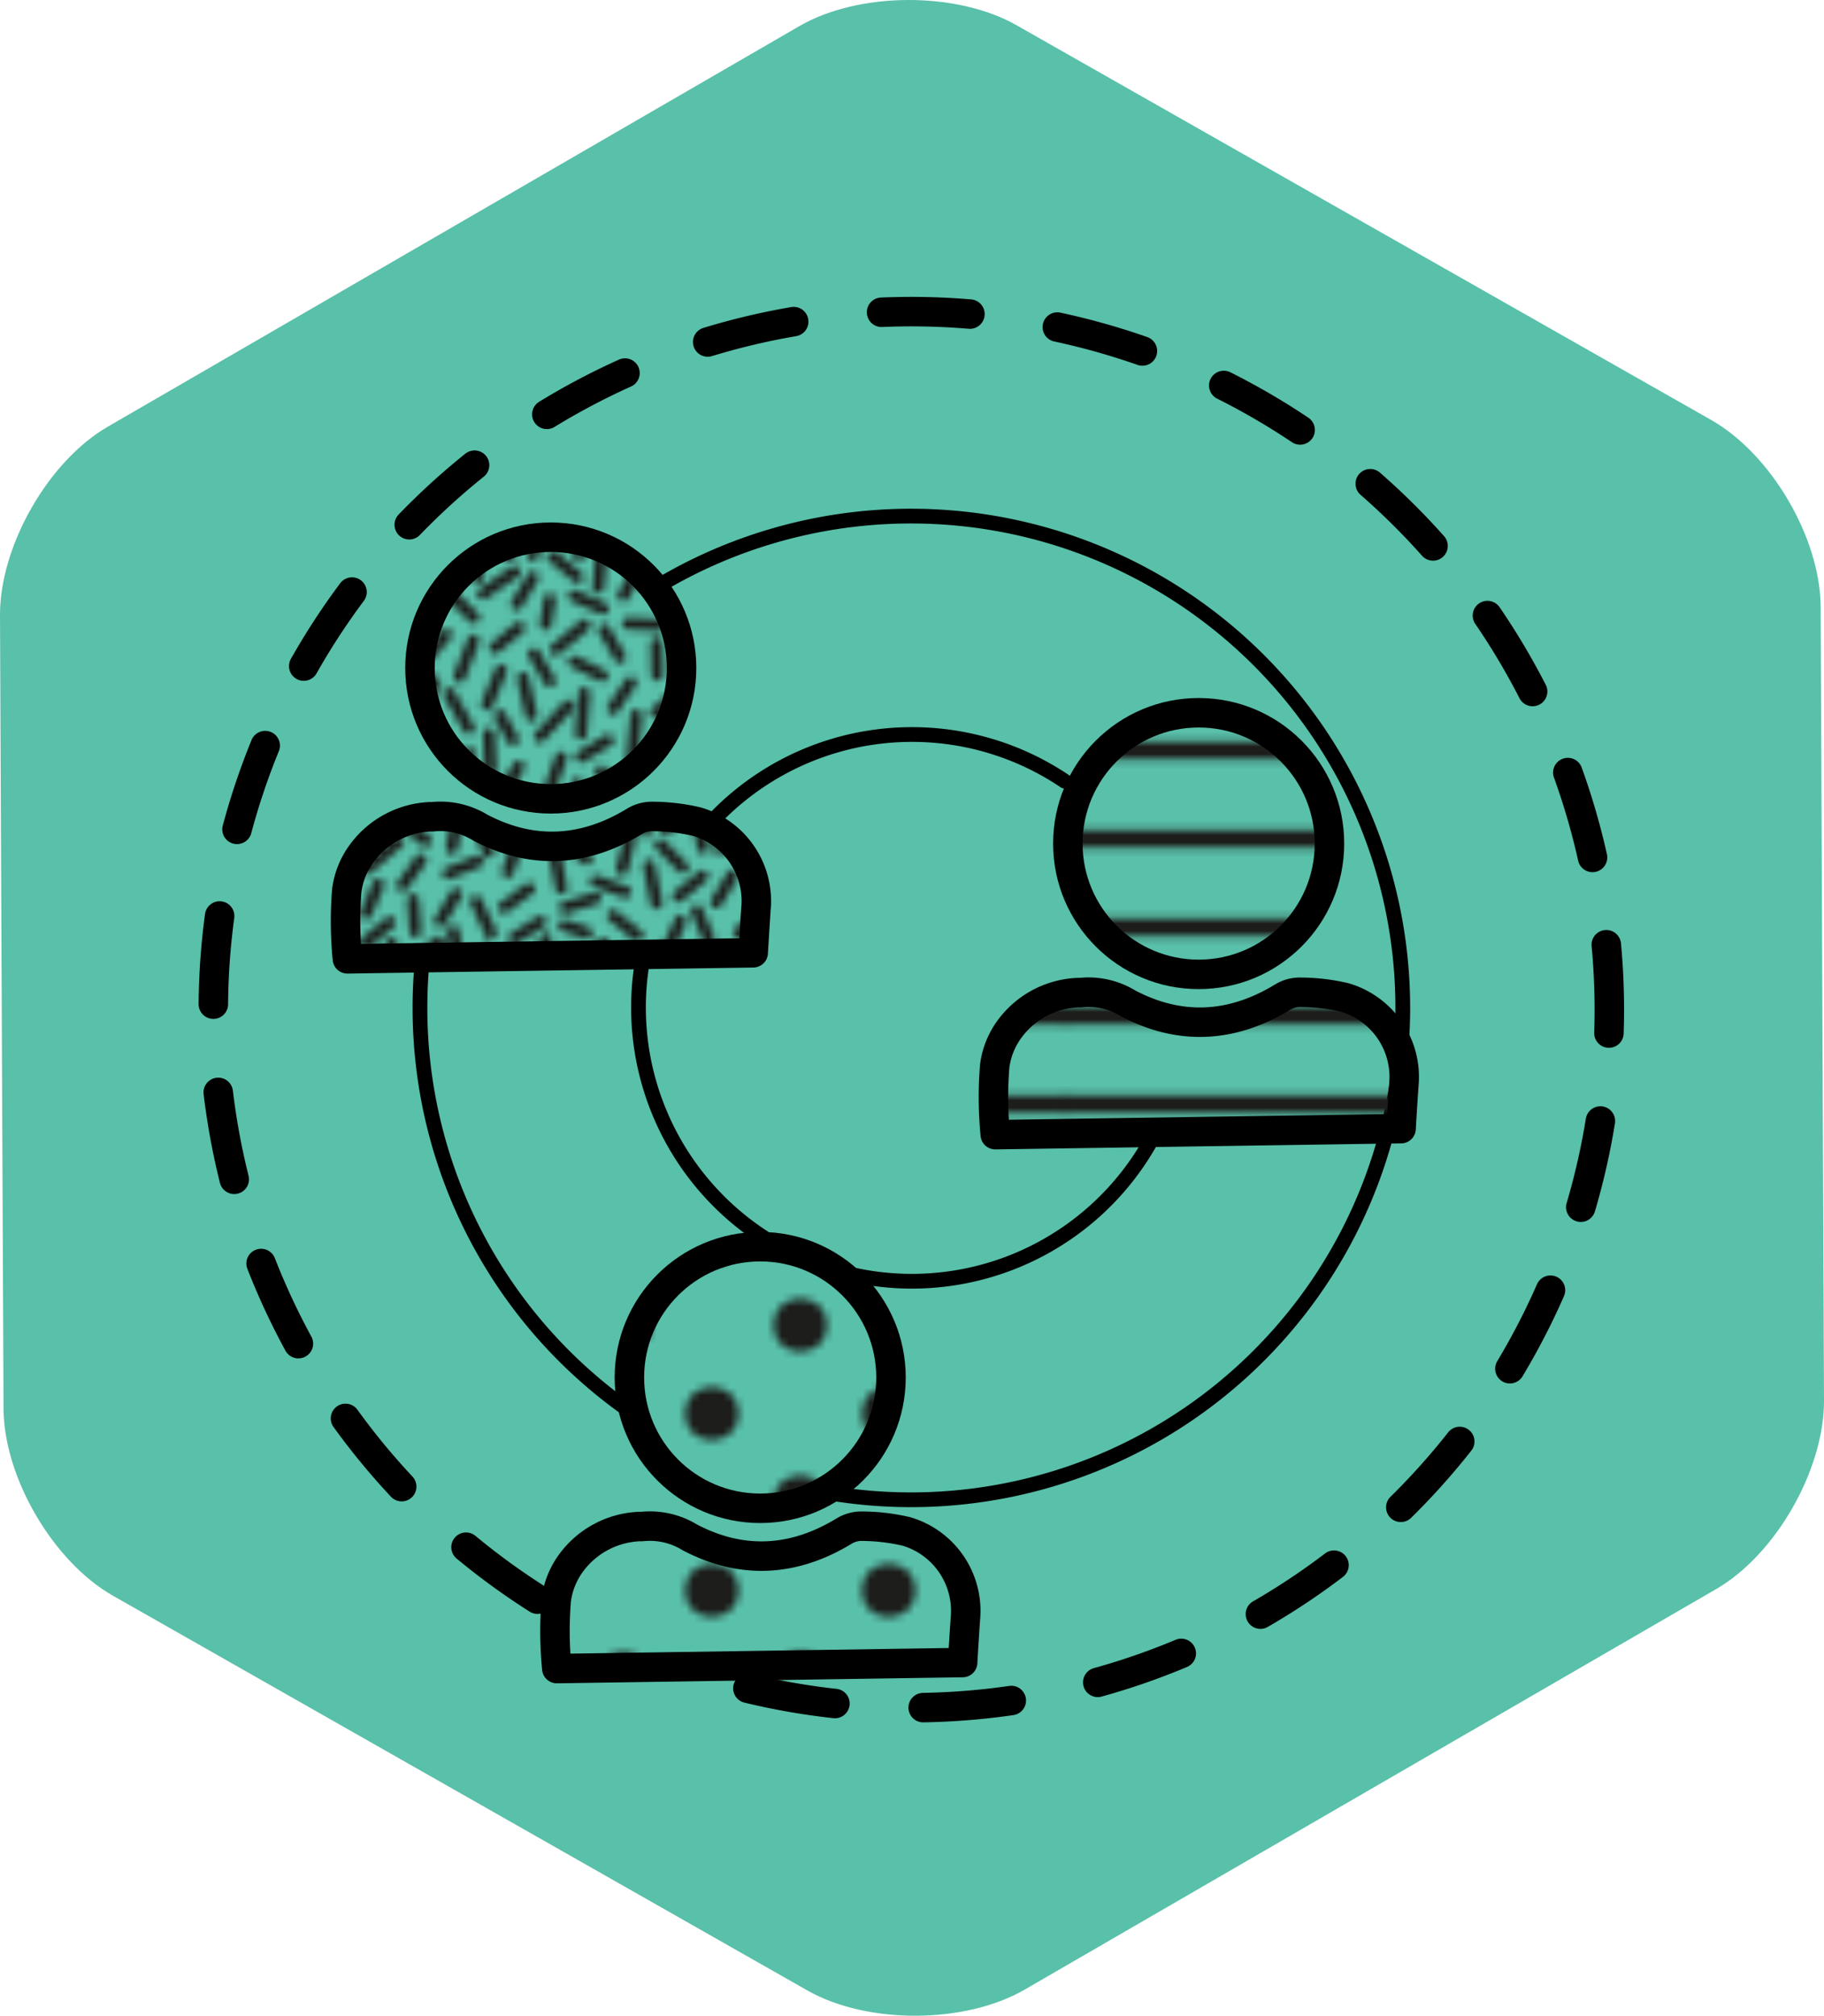<svg version="1.1" viewBox="0 0 247.52 273.52" xmlns="http://www.w3.org/2000/svg"><defs><style>.cls-1,.cls-2,.cls-4,.cls-7,.cls-8{fill:none;}.cls-2,.cls-4{stroke:#1d1d1b;}.cls-2{stroke-width:2.4px;}.cls-3{fill:#1d1d1b;}.cls-10,.cls-4,.cls-6,.cls-7,.cls-8,.cls-9{stroke-linecap:round;}.cls-4{stroke-width:1.6px;}.cls-5{fill:#59c0a9;}.cls-10,.cls-6,.cls-7,.cls-8,.cls-9{stroke:#000;stroke-linejoin:round;}.cls-10,.cls-6,.cls-7,.cls-9{stroke-width:4px;}.cls-6{fill:url(#c);}.cls-7{stroke-dasharray:12;}.cls-8{stroke-width:2px;}.cls-9{fill:url(#b);}.cls-10{fill:url(#a);}</style><pattern id="c" width="57.6" height="57.6" data-name="Capsules" patternTransform="translate(-21.74 46.4)" patternUnits="userSpaceOnUse" viewBox="0 0 57.6 57.6"><rect class="cls-1" width="57.6" height="57.6"/><line class="cls-4" x1="58.11" x2="62.26" y1="14.48" y2="13.45"/><line class="cls-4" x1="25.8" x2="23.59" y1="31.8" y2="35.46"/><line class="cls-4" x1="23.23" x2="24.99" y1="24.91" y2="28.13"/><line class="cls-4" x1="21.75" x2="21.97" y1="27.35" y2="32.17"/><line class="cls-4" x1="30.78" x2="31.58" y1="44.12" y2="48.31"/><line class="cls-4" x1="17.5" x2="16.71" y1="38.69" y2="42.89"/><line class="cls-4" x1="9.87" x2="13.17" y1="39.16" y2="41.87"/><line class="cls-4" x1="17.5" x2="20.8" y1="33.44" y2="36.15"/><line class="cls-4" x1="21.67" x2="20.2" y1="43.39" y2="39.38"/><line class="cls-4" x1="9.45" x2="5.25" y1="42.01" y2="45.6"/><line class="cls-4" x1="15.12" x2="19.23" y1="31.3" y2="30.12"/><line class="cls-4" x1="23.79" x2="27.23" y1="50.9" y2="48.36"/><line class="cls-4" x1="15.11" x2="17.32" y1="52.77" y2="49.11"/><line class="cls-4" x1="33.75" x2="35.43" y1="34.15" y2="38.08"/><line class="cls-4" x1="41.75" x2="41.2" y1="24.85" y2="30.6"/><line class="cls-4" x1="30.57" x2="28.44" y1="38.9" y2="42.61"/><line class="cls-4" x1="39.67" x2="36.36" y1="38.73" y2="41.44"/><line class="cls-4" x1="38.59" x2="41.91" y1="52.05" y2="54.74"/><line class="cls-4" x1="36.91" x2="40.2" y1="32.47" y2="35.2"/><line class="cls-4" x1="30.08" x2="31.57" y1="34.59" y2="30.58"/><line class="cls-4" x1="34.28" x2="37.92" y1="30.47" y2="28.22"/><line class="cls-4" x1="10.02" x2="12.5" y1="47.92" y2="44.44"/><line class="cls-4" x1="41" x2="38.61" y1="20.38" y2="23.93"/><line class="cls-4" x1="14" x2="12.28" y1="37.85" y2="32.64"/><line class="cls-4" x1="13.16" x2="15.93" y1="17.15" y2="13.89"/><line class="cls-4" x1="34.69" x2="34.25" y1="21.86" y2="27.35"/><line class="cls-4" x1="21.5" x2="23.41" y1="23.35" y2="18.74"/><line class="cls-4" x1="25.72" x2="24.3" y1="42.06" y2="46.09"/><line class="cls-4" x1="31.69" x2="35" y1="41.64" y2="44.35"/><line class="cls-4" x1="16.34" x2="19" y1="21.93" y2="26.6"/><line class="cls-4" x1="25.13" x2="28.77" y1="55.12" y2="52.87"/><line class="cls-4" x1="14.98" x2="10.85" y1="28.92" y2="27.81"/><line class="cls-4" x1="14.37" x2="12.75" y1="20.32" y2="23.35"/><line class="cls-4" x1="45.75" x2="46" y1="5.85" y2="11"/><line class="cls-4" x1="30.46" x2="33.77" y1="3.36" y2="6.07"/><line class="cls-4" x1="25.25" x2="20.96" y1="5.35" y2="8.34"/><line class="cls-4" x1="13.76" x2="17.5" y1="2.28" y2="4.85"/><line class="cls-4" x1="27.85" x2="30" y1="16.5" y2="20.2"/><line class="cls-4" x1="30" x2="29.45" y1="9.1" y2="12.48"/><line class="cls-4" x1="33.31" x2="37.23" y1="8.65" y2="10.36"/><line class="cls-4" x1="25.51" x2="27.71" y1="9.77" y2="6.11"/><line class="cls-4" x1="48.25" x2="44.41" y1="21.1" y2="24.49"/><line class="cls-4" x1="17.75" x2="19.65" y1="19.6" y2="14.7"/><line class="cls-4" x1="16.67" x2="19.71" y1="8.58" y2="11.59"/><line class="cls-4" x1="42.22" x2="40" y1="4.71" y2="8.6"/><line class="cls-4" x1="44.5" x2="44.59" y1="15.09" y2="19.37"/><line class="cls-4" x1="40.62" x2="44.88" y1="12.39" y2="12.6"/><line class="cls-4" x1="25.86" x2="22.56" y1="12.96" y2="15.68"/><line class="cls-4" x1="45.25" x2="43.56" y1="30.68" y2="34.61"/><line class="cls-4" x1="50.08" x2="50.8" y1="38.59" y2="42.8"/><line class="cls-4" x1="50.7" x2="52.28" y1="33.6" y2="37.58"/><line class="cls-4" x1="50.74" x2="47.45" y1="46.68" y2="49.41"/><line class="cls-4" x1="52.6" x2="54.81" y1="50.24" y2="46.58"/><line class="cls-4" x1="43.48" x2="44.5" y1="45.25" y2="50.35"/><line class="cls-4" x1="54.61" x2="50.35" y1="23.34" y2="23.02"/><line class="cls-4" x1="56.36" x2="53.08" y1="40.21" y2="42.94"/><line class="cls-4" x1="47.65" x2="45.85" y1="36.43" y2="40.31"/><line class="cls-4" x1="53.43" x2="56.59" y1="26.2" y2="29.08"/><line class="cls-4" x1="7.75" x2="5.03" y1="5.35" y2="8.35"/><line class="cls-4" x1="14.01" x2="10.71" y1="10.21" y2="12.92"/><line class="cls-4" x1="11.18" x2="12.41" y1="2.54" y2="6.64"/><line class="cls-4" x1="47.75" x2="52" y1="30.75" y2="31.23"/><line class="cls-4" x1="6.75" x2="5.07" y1="47.81" y2="51.74"/><line class="cls-4" x1="8.29" x2="5" y1="52.97" y2="55.7"/><line class="cls-4" x1="6.13" x2="9.42" y1="29.9" y2="32.64"/><line class="cls-4" x1="48.93" x2="52.57" y1="7.12" y2="4.87"/><line class="cls-4" x1="50.22" x2="48.8" y1="9.62" y2="13.65"/><line class="cls-4" x1=".51" x2="4.66" y1="14.48" y2="13.45"/><line class="cls-4" x1="2.51" x2="4.73" y1="28.91" y2="25.25"/><line class="cls-4" x1="5.56" x2="2.28" y1="18.33" y2="21.06"/><line class="cls-4" x1="7.34" x2="9.5" y1="14.93" y2="18.6"/><line class="cls-4" x1="5.75" x2="8.49" y1="21.1" y2="25.63"/><line class="cls-4" x1="4.01" x2="3.22" y1="32.39" y2="36.59"/><line class="cls-4" x1="9.5" x2="5.49" y1="35.6" y2="38.68"/><line class="cls-4" x1="11.45" x2="11.77" y1="49.91" y2="54.17"/><line class="cls-4" x1="34.75" x2="30.81" y1="12.6" y2="15.89"/><line class="cls-4" x1="37.38" x2="39.53" y1="13.27" y2="16.97"/><line class="cls-4" x1="33.31" x2="37.13" y1="17.56" y2="19.48"/><line class="cls-4" x1="28.46" x2="25.16" y1="36.85" y2="39.56"/><line class="cls-4" x1="20.2" x2="16.23" y1="44.7" y2="46.28"/><line class="cls-4" x1="20" x2="22" y1="50.1" y2="54.35"/><line class="cls-4" x1="36.25" x2="40.26" y1="47.35" y2="48.82"/><line class="cls-4" x1="37" x2="36.59" y1="3.1" y2="7.48"/><line class="cls-4" x1="40.85" x2="39.8" y1="41.63" y2="45.78"/><line class="cls-4" x1="36.17" x2="32.07" y1="49.7" y2="50.93"/><line class="cls-4" x1="32.5" x2="28.66" y1="23.6" y2="27.73"/><line class="cls-4" x1="49.95" x2="51.63" y1="51.35" y2="55.28"/><line class="cls-4" x1="56.21" x2="59.51" y1="36.53" y2="39.24"/><line class="cls-4" x1="56.96" x2="60.26" y1="46.23" y2="48.94"/><line class="cls-4" x1="54.21" x2="58.32" y1="32.17" y2="30.99"/><line class="cls-4" x1="56.44" x2="58.59" y1="21.41" y2="25.1"/><line class="cls-4" x1="58.11" x2="62.26" y1="14.48" y2="13.45"/><line class="cls-4" x1="59" x2="55.71" y1="51.6" y2="54.33"/><line class="cls-4" x1="51.15" x2="52.83" y1="14.55" y2="18.48"/><line class="cls-4" x1="60.33" x2="56.15" y1="42.9" y2="43.82"/><line class="cls-4" x1="50.93" x2="45.75" y1="26.1" y2="27.35"/><line class="cls-4" x1="6.07" x2="9.6" y1="11.21" y2="8.8"/><line class="cls-4" x1="45.04" x2="48.04" y1="42.43" y2="45.48"/><line class="cls-4" x1="53.09" x2="55.09" y1="8.66" y2="12.44"/><line class="cls-4" x1="59.06" x2="54.8" y1="17.93" y2="17.6"/><line class="cls-4" x1="26.36" x2="27.5" y1="19.81" y2="24.85"/><line class="cls-4" x1="42.16" x2="43" y1="36.41" y2="40.6"/><line class="cls-4" x1="47.21" x2="50.96" y1="17.96" y2="20.03"/><line class="cls-4" x1="35" x2="31.97" y1="54.35" y2="53.38"/><line class="cls-4" x1="20.65" x2="20.2" y1="1.85" y2="6.1"/><line class="cls-4" x1="2" x2="3" y1="5.6" y2="10.85"/><line class="cls-4" x1="56.25" x2="57.74" y1="8.1" y2="4.1"/><line class="cls-4" x1="47.75" x2="46" y1="52.73" y2="56.6"/><line class="cls-4" x1="44.33" x2="40.66" y1="59.77" y2="57.58"/><line class="cls-4" x1="29.5" x2="27.71" y1="55.2" y2="60.69"/><line class="cls-4" x1="21.5" x2="24.5" y1="56.45" y2="60.7"/><line class="cls-4" x1="50.93" x2="47.63" y1="57.37" y2="60.08"/><line class="cls-4" x1="8.53" x2="7.6" y1="55.83" y2="60"/><line class="cls-4" x1="15" x2="11.75" y1="55.6" y2="57.95"/><line class="cls-4" x1="1.6" x2="2.4" y1="55.4" y2="59.6"/><line class="cls-4" x1="54" x2="56.21" y1="60.4" y2="56.74"/><line class="cls-4" x1="34" x2="33.97" y1="60.7" y2="57.43"/><line class="cls-4" x1="16.91" x2="17.62" y1="54.14" y2="58.35"/><line class="cls-4" x1="37.15" x2="39" y1="55.8" y2="59.1"/><line class="cls-4" x1="-1.39" x2="1.91" y1="36.53" y2="39.24"/><line class="cls-4" x1="-.64" x2="2.66" y1="46.23" y2="48.94"/><line class="cls-4" x1="-3.38" x2=".72" y1="32.17" y2="30.99"/><line class="cls-4" x1="-1.16" x2=".99" y1="21.41" y2="25.1"/><line class="cls-4" x1=".51" x2="4.66" y1="14.48" y2="13.45"/><line class="cls-4" x1="1.4" x2="-1.89" y1="51.6" y2="54.33"/><line class="cls-4" x1="2.73" x2="-1.45" y1="42.9" y2="43.82"/><line class="cls-4" x1="1.46" x2="-2.8" y1="17.93" y2="17.6"/><line class="cls-4" x1="-1.35" x2=".14" y1="8.1" y2="4.1"/><line class="cls-4" x1="44.33" x2="40.66" y1="2.17" y2="-.02"/><line class="cls-4" x1="29.5" x2="27.71" y1="-2.4" y2="3.09"/><line class="cls-4" x1="21.5" x2="24.5" y1="-1.15" y2="3.1"/><line class="cls-4" x1="50.93" x2="47.63" y1="-.23" y2="2.48"/><line class="cls-4" x1="8.53" x2="7.6" y1="-1.77" y2="2.4"/><line class="cls-4" x1="15" x2="11.75" y1="-2" y2=".35"/><line class="cls-4" x1="1.6" x2="2.4" y1="-2.2" y2="2"/><line class="cls-4" x1="54" x2="56.21" y1="2.8" y2="-.86"/><line class="cls-4" x1="34" x2="33.97" y1="3.1" y2="-.17"/><line class="cls-4" x1="16.91" x2="17.62" y1="-3.46" y2=".75"/><line class="cls-4" x1="37.15" x2="39" y1="-1.8" y2="1.5"/></pattern><pattern id="b" width="72" height="72" data-name="20 % 6 lpp" patternTransform="translate(-21.74 32)" patternUnits="userSpaceOnUse" viewBox="0 0 72 72"><rect class="cls-1" width="72" height="72"/><line class="cls-2" x1="71.75" x2="144.25" y1="66" y2="66"/><line class="cls-2" x1="71.75" x2="144.25" y1="42" y2="42"/><line class="cls-2" x1="71.75" x2="144.25" y1="18" y2="18"/><line class="cls-2" x1="71.75" x2="144.25" y1="54" y2="54"/><line class="cls-2" x1="71.75" x2="144.25" y1="30" y2="30"/><line class="cls-2" x1="71.75" x2="144.25" y1="6" y2="6"/><line class="cls-2" x1="-.25" x2="72.25" y1="66" y2="66"/><line class="cls-2" x1="-.25" x2="72.25" y1="42" y2="42"/><line class="cls-2" x1="-.25" x2="72.25" y1="18" y2="18"/><line class="cls-2" x1="-.25" x2="72.25" y1="54" y2="54"/><line class="cls-2" x1="-.25" x2="72.25" y1="30" y2="30"/><line class="cls-2" x1="-.25" x2="72.25" y1="6" y2="6"/><line class="cls-2" x1="-72.25" x2=".25" y1="66" y2="66"/><line class="cls-2" x1="-72.25" x2=".25" y1="42" y2="42"/><line class="cls-2" x1="-72.25" x2=".25" y1="18" y2="18"/><line class="cls-2" x1="-72.25" x2=".25" y1="54" y2="54"/><line class="cls-2" x1="-72.25" x2=".25" y1="30" y2="30"/><line class="cls-2" x1="-72.25" x2=".25" y1="6" y2="6"/></pattern><pattern id="a" width="48" height="48" data-name="30 % 6 ppp" patternTransform="translate(-21.74 8)" patternUnits="userSpaceOnUse" viewBox="0 0 48 48"><rect class="cls-1" width="48" height="48"/><circle class="cls-3" cx="24" cy="48" r="3.6"/><circle class="cls-3" cx="48" cy="48" r="3.6"/><circle class="cls-3" cx="24" cy="24" r="3.6"/><circle class="cls-3" cx="48" cy="24" r="3.6"/><circle class="cls-3" cx="36" cy="36" r="3.6"/><circle class="cls-3" cx="12" cy="36" r="3.6"/><circle class="cls-3" cx="36" cy="12" r="3.6"/><circle class="cls-3" cx="12" cy="12" r="3.6"/><circle class="cls-3" cy="48" r="3.6"/><circle class="cls-3" cy="24" r="3.6"/><circle class="cls-3" cx="24" r="3.6"/><circle class="cls-3" cx="48" r="3.6"/><circle class="cls-3" r="3.6"/></pattern></defs><g transform="translate(-49.66 -32.183)" data-name="Calque 4"><path class="cls-5" d="m297.18 222.29c0 9.36-6.55 20.85-14.65 25.53l-93.8 54.33c-8.09 4.69-21.37 4.75-29.5.13l-94.23-53.56c-8.13-4.62-14.82-16.05-14.86-25.41l-.48-107.71c0-9.36 6.55-20.85 14.65-25.53l93.8-54.33c8.09-4.69 21.37-4.75 29.5-.13l94.26 53.56c8.13 4.62 14.82 16 14.86 25.41z"/><path class="cls-6" d="m98.8 147.91a10.83 10.83 0 00-2.08 5.09 52.45 52.45 0 00.08 9.29l55.07-.82c.12-2 .24-3.93.37-5.9a11.23 11.23 0 00-8-11.89 27.09 27.09 0 00-6-.71 4.52 4.52 0 00-2.43.64c-6.84 4.18-13.91 4.6-21 .86a10.3 10.3 0 00-6.41-1.46 1.71 1.71 0 01-.32 0 12.16 12.16 0 00-9.28 4.9z"/><circle class="cls-6" cx="124.4" cy="122.83" r="17.75"/><path class="cls-7" d="m122.6 249.18a94.72 94.72 0 1124.17 10.93"/><path class="cls-8" d="m136.32 224.47a66.72 66.72 0 01-29.67-55.53q0-3.34.32-6.61"/><path class="cls-8" d="m138.49 112a66.74 66.74 0 1121.51 122.36"/><path class="cls-8" d="m145.73 144.26a37.1 37.1 0 0148.43-6.07"/><path class="cls-8" d="m153.21 200.06a37.18 37.18 0 01-16.21-38.33"/><path class="cls-8" d="m206.46 185.83a37.14 37.14 0 01-41.05 19.34"/><circle class="cls-9" cx="212.32" cy="146.65" r="17.75"/><path class="cls-9" d="m186.72 171.73a10.83 10.83 0 00-2.08 5.13 52.45 52.45 0 00.08 9.29l55.07-.82c.11-2 .24-3.93.37-5.9a11.24 11.24 0 00-8-11.89 26.53 26.53 0 00-6-.71 4.42 4.42 0 00-2.42.64c-6.85 4.18-13.91 4.6-21 .86a10.26 10.26 0 00-6.42-1.46 1.58 1.58 0 01-.31 0 12.14 12.14 0 00-9.29 4.86z"/><circle class="cls-10" cx="152.82" cy="219.1" r="17.75"/><path class="cls-10" d="m127.22 244.18a10.83 10.83 0 00-2.08 5.13 52.45 52.45 0 00.08 9.29l55.07-.82c.11-2 .24-3.93.37-5.9a11.24 11.24 0 00-8-11.89 27.11 27.11 0 00-6-.71 4.51 4.51 0 00-2.42.64c-6.85 4.18-13.91 4.6-21 .86a10.33 10.33 0 00-6.42-1.46 1.58 1.58 0 01-.31 0 12.14 12.14 0 00-9.29 4.86z"/></g></svg>
